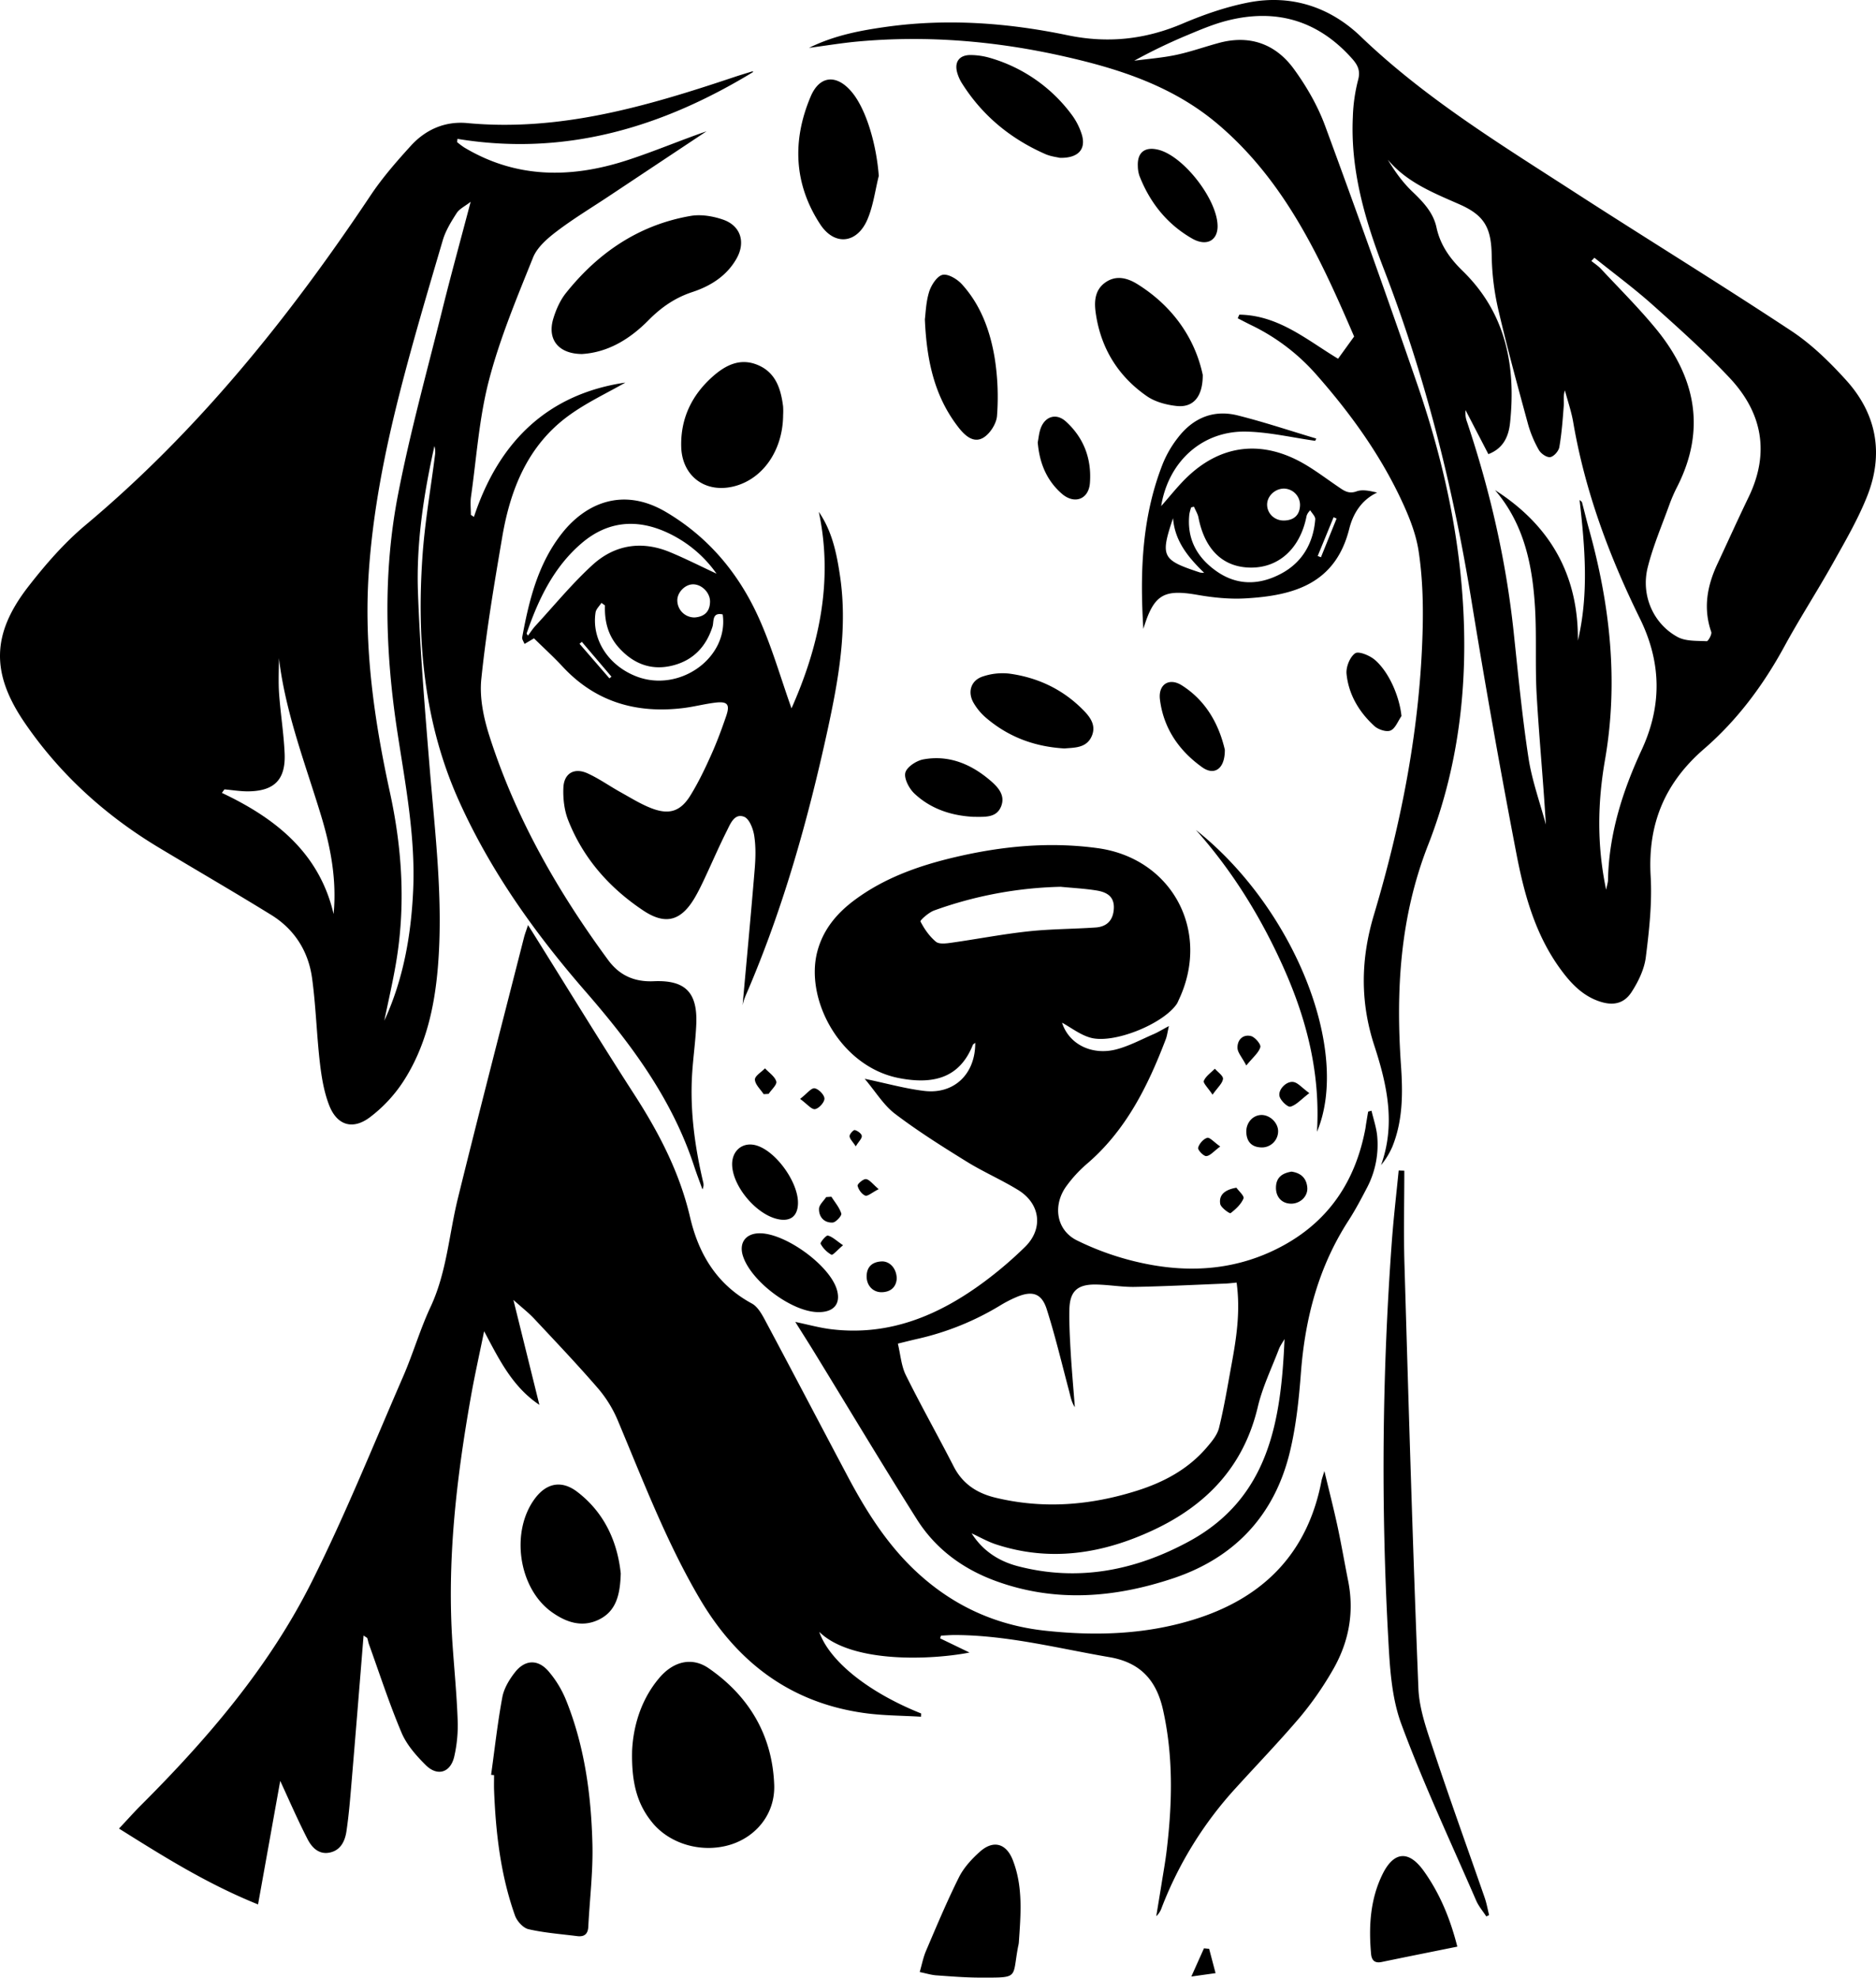 <svg xmlns="http://www.w3.org/2000/svg" viewBox="0 0 1416.65 1492.87"><title>Asset 34</title><g id="Layer_2" data-name="Layer 2"><g id="Layer_1-2" data-name="Layer 1"><path d="M357.9,390.17c18.86-57.09,56-92.78,114.35-101.37-13.37,7.68-29.06,14.94-42.76,24.92-30.74,22.37-44,55.29-50.18,91.37-6.08,35.74-12.15,71.56-15.86,107.59-1.43,13.94,1.74,29.17,6.08,42.77,19.71,61.71,51.46,117.26,89.71,169.26,8.61,11.69,19.9,16.67,34.56,16,23.7-1,32.93,8.46,32,32.19-.5,12.39-2.29,24.72-3.1,37.1-1.8,27.79,1.88,55.06,8.21,82.06a7.7,7.7,0,0,1-.47,5.77c-2.11-5.87-4.37-11.7-6.31-17.62-16.59-50.56-47.46-92.07-81.88-131.65-38-43.65-71.52-90.48-95.46-143.52C320.15,546.15,314.65,483.81,319,420.3c1.76-25.9,6.33-51.61,9.57-77.42a16.31,16.31,0,0,0-.52-6.18c-8.11,36.42-13.77,73.26-12.43,110.49,1.58,43.66,5.16,87.27,8.71,130.83,4.13,50.71,10.58,101.29,6.31,152.32-2.57,30.61-9.29,60.25-26.25,86.28a107.77,107.77,0,0,1-25.1,26.81c-12.9,9.69-24.68,6.12-30.61-8.8-4-10.15-5.85-21.43-7.12-32.39-2.46-21.23-3-42.7-5.9-63.85-2.78-20.27-13.24-36.85-30.81-47.71-28.19-17.4-56.89-34-85.27-51.06-40.11-24.18-74.17-55-100.73-93.72C-6.83,508.49-6.54,478.74,21.4,442.77c12.89-16.58,27-32.82,43-46.24,85.32-71.44,154-157,215.43-249,8.91-13.34,19.61-25.6,30.44-37.5,11.19-12.28,25.85-18.69,42.57-17.12C423,99.47,488.53,80.21,553.72,58.41c4.69-1.57,9.41-3,14.15-4.46.43-.13,1,.33,1,.33-68.4,41.64-141.75,64-223.43,50.55l-.24,2.47a58.67,58.67,0,0,0,5.33,4c39,23.39,80.13,23.41,122,10,20.49-6.57,40.37-15.06,61-22.19q-37,24.58-74,49.17c-13.17,8.75-26.76,16.94-39.31,26.5-6.95,5.3-14.59,11.91-17.7,19.63-12.21,30.4-25,60.88-33.24,92.46-7.48,28.58-9.43,58.62-13.6,88.06-.64,4.49-.09,9.16-.09,13.75Zm-2.49-237.83c-4.38,3.42-8.48,5.29-10.54,8.49-4.15,6.45-8.37,13.27-10.51,20.54-11.26,38.29-22.67,76.56-32.52,115.22-11.39,44.76-20.36,90-23.42,136.31-3.69,55.94,4.13,110.71,16,165.12,9.35,42.81,12,85.91,4.56,129.28-2.46,14.48-5.82,28.81-8.77,43.21,14.36-31.15,20.2-64.17,21.77-98.09,1.88-40.58-5.86-80.24-11.93-120-9.14-59.9-11-120.06.62-179.6,9-46.4,21.69-92.09,33.09-138C340.38,208.11,347.7,181.62,355.41,152.34ZM210.63,496.83c0,8.91-.51,17.86.12,26.72,1.07,15.12,3.54,30.16,4.19,45.28.85,19.86-7.93,28.46-27.87,28.55-5.86,0-11.72-1-17.58-1.49-.65.88-1.29,1.76-1.93,2.65,40.7,19.22,73.61,45.38,84.36,91.45,2.49-26-2.26-50.75-9.71-75.13C230.31,575.89,215.49,537.65,210.63,496.83Zm725.22-259.3c29.87.39,51.66,19.57,74.59,33.26,3.77-5.2,7.33-10.14,12.12-16.76-24.87-57.64-51.56-116.84-103-160.39-33.67-28.5-74-41.61-116.13-51.09C752.24,31,700.61,26.6,648.3,31.29c-12,1.07-23.87,3.06-37.41,4.84,19.68-9.68,39.41-13.23,59.29-16,45.69-6.25,91.11-2.87,136,6.47,30.36,6.32,58.78,3.23,87.13-8.9C909.1,11,925.75,5.22,942.6,1.91c32.31-6.35,61.74,3.35,84.93,25.62,48.55,46.61,105.45,81.34,161.4,117.5,54.39,35.15,109.61,69,163.66,104.69,15.33,10.11,29,23.46,41.39,37.14,23.33,25.68,28.77,56,15.79,88.24-7,17.42-16.59,33.87-25.8,50.32-11.81,21.08-25,41.4-36.54,62.62-15.91,29.21-35.61,55.66-60.57,77.24-29.9,25.86-42.66,56.94-40.38,96.15,1.17,20.28-1.11,40.93-3.66,61.17-1.15,9.1-5.64,18.37-10.71,26.21-5.86,9.09-14.35,10.59-24.67,7-12.93-4.47-21.69-14.06-29.42-24.72-18.84-26-27.13-56.4-33-87.1q-18.09-94-33.51-188.49c-13.91-86.16-34.83-170.3-66.3-251.81-14.34-37.13-25.59-75.18-23.61-115.71a127,127,0,0,1,3.93-27.5c1.87-6.77,0-11-4.12-15.77-25.7-29.13-57.49-38.63-94.84-29.11-10.12,2.59-19.91,6.71-29.59,10.77a414.68,414.68,0,0,0-40.47,19.46c10.54-1.4,21.22-2.18,31.59-4.38,10.88-2.3,21.43-6.09,32.18-9C943.56,26.1,963.16,33.06,977,52c9.56,13.1,18,27.73,23.61,42.9q36,97.56,69.89,195.92c16.2,47.25,27.93,95.76,32.74,145.63,6.65,68.91.5,136.84-24.79,201.36-21.27,54.26-24.44,109.62-20.51,166.41,1.45,20.86,1.5,41.6-6.52,61.41a57.57,57.57,0,0,1-8.54,13.89c11.2-31,4.51-60.85-5.08-90.24-10.75-33-10.31-65.17-.33-98.55,21-70.28,35-142,36.84-215.65.5-19.77-.1-39.85-3.1-59.35-2.16-14-8-27.85-14.18-40.79-16.3-34-38.45-64.34-63.38-92.57A154.69,154.69,0,0,0,945,245.52c-3.47-1.69-6.89-3.5-10.33-5.25Zm193,132.37c41.38,26.39,63.16,63.76,62.68,113.69,8.34-35.32,5.34-70.4,1.28-106.18,1.09,1,1.7,1.31,1.81,1.74,1.76,6.57,3.33,13.2,5.16,19.75,16,57.42,22.56,115.33,12.22,174.74-5.54,31.8-6.27,64,.86,98,.75-3.74,1.38-5.48,1.41-7.23.65-34.79,11-67.22,25.4-98.29,15.6-33.65,14.89-66.3-1.35-99.3-23.2-47.16-41.41-96.05-50.32-148.11-1.39-8.11-4.15-16-6.27-24-1.41,4.13-.6,7.86-.87,11.5-.78,10.47-1.56,21-3.34,31.3-.51,3-4.16,7.14-6.86,7.55s-7.06-2.65-8.6-5.38a86,86,0,0,1-8.2-19.58c-7.72-28.35-15.5-56.69-22.17-85.29a193.53,193.53,0,0,1-5.23-41.13c-.24-21.06-4.88-30.84-24.21-39.37-19.67-8.68-39.72-16.48-54.27-33.78,5.27,8.82,11.15,17,18.32,23.9,8.23,7.87,16,15.86,18.45,27.25,2.87,13.34,10.17,23.49,19.77,32.84,32.46,31.6,40.31,71.31,35.82,114.45-1,9.71-4.55,19.33-16.4,23.85-5.85-11.27-11.56-22.27-17.26-33.27a20,20,0,0,0,1.23,9.2c17.24,51.55,29.38,104.21,35.12,158.32,3.37,31.74,6.39,63.55,11.2,95.08,2.6,17,8.64,33.56,13.12,50.31-1.94-32.88-5.05-65.22-6.93-97.62-1.25-21.67,0-43.48-1.2-65.15C1157.37,427.22,1151.16,395.83,1128.89,369.9ZM1204,194.56,1201.7,197c2.48,2,5.23,3.79,7.39,6.1,13.94,14.95,28.49,29.4,41.44,45.17,29.72,36.17,38.07,75.73,16,119.15a120.55,120.55,0,0,0-5.93,13.6c-5.65,15.7-12.3,31.17-16.34,47.28-5.25,21,4.15,42.53,22.54,52.54,6.14,3.35,14.56,2.82,22,3.2,1.1.06,4.08-5.18,3.44-7-6.22-17.92-3.1-34.78,4.65-51.33,7.87-16.82,15.5-33.75,23.58-50.47,16.11-33.35,10.32-63.69-14.28-89.91-18.18-19.37-38.07-37.2-57.91-54.92C1234.15,217.76,1218.8,206.46,1204,194.56ZM710.55,1234.71c3.55-.16,7.1-.47,10.65-.46,39.66.13,77.87,10.08,116.61,16.71,23.39,4,35.48,17.49,40.46,39.85,7.82,35.06,7,70.21,2.8,105.5-1,8.61-2.56,17.16-3.92,25.73-1.3,8.16-2.68,16.31-4,24.47a15.58,15.58,0,0,0,4.1-6.45,285.09,285.09,0,0,1,56-90.39c16.27-17.91,33.1-35.35,48.74-53.78a248.72,248.72,0,0,0,23.89-34.26c12.42-21,17-43.7,12.22-68-2.73-13.68-5.09-27.42-8-41.05-2.84-13.21-6.2-26.32-10-42.12-1.29,4.31-1.85,5.74-2.14,7.22-10.15,53.22-42.12,87-92.89,103.75-37.8,12.44-76.67,13.78-115.91,9.53-38-4.12-70.84-19.49-98.49-45.74-21.4-20.33-36.89-45-50.61-70.88-20.77-39.14-41.31-78.4-62.18-117.49-2.56-4.79-5.7-10.47-10.12-12.86-26.33-14.23-40.14-37.19-46.66-65.16-7.86-33.72-23.42-63.66-42.05-92.52-25.87-40.09-50.76-80.82-76.07-121.27-1.2-1.93-2.43-3.85-4.25-6.73-1.3,4-2.31,6.56-3,9.24-16.73,65.72-33.79,131.35-50,197.21-6.69,27.26-8.39,55.64-20.54,81.69-8,17.08-13.25,35.4-20.78,52.71-22.47,51.67-43.54,104.08-68.74,154.41C203.49,1258,157,1312.27,106.25,1362.94c-5.17,5.17-10,10.64-16.39,17.41,34.1,21.37,66.64,41.8,105,57.26,6-33.26,11.61-64.65,16.75-93.24,6.24,13.44,12.95,29,20.66,44,3.26,6.34,8.67,12,17.15,10,8.07-1.91,11.14-8.87,12.2-16,1.86-12.55,2.87-25.23,3.93-37.88,3.06-36.31,6-72.63,9-109.87,1.92,1.36,2.66,1.61,2.82,2.06.52,1.44.7,3,1.22,4.45,8.07,22.36,15.4,45.05,24.66,66.9,3.86,9.11,11.06,17.28,18.22,24.39,8.82,8.77,18.66,5.79,21.53-6.34a105.23,105.23,0,0,0,2.59-27.65c-.67-18.9-2.51-37.75-3.83-56.62-4.41-63,2.83-125.14,13.75-187,2.94-16.7,6.69-33.26,10.07-49.89,11.18,20.95,21.12,41.76,41.73,55.58l-19.62-79.23c6.6,5.93,11.5,9.71,15.67,14.16,16.32,17.44,32.81,34.76,48.41,52.83a92.07,92.07,0,0,1,14.85,24.24c19.07,45.39,36.58,91.44,61.64,134.1,28.21,48,68.37,78.68,124.24,86.51,14.18,2,28.65,1.93,43,2.81l.09-2.46c-39.84-15.94-69.26-39.49-76.95-61.6,24.87,24.29,86.18,21,113.48,15.61l-22.15-10.68C710.14,1236.09,710.34,1235.4,710.55,1234.71ZM802,772c5.24,16.53,22.85,24.9,41,20.15,9.75-2.55,18.88-7.5,28.21-11.53,3.31-1.43,6.41-3.36,11.48-6.06-1.1,4.72-1.41,7.41-2.34,9.87-13.6,35.65-30.27,69.32-60.19,94.66a98.52,98.52,0,0,0-14.46,15.72c-10.87,14.36-8.46,33.58,7.51,41.53a212,212,0,0,0,50.47,17.37c36.44,7.66,72.21,4.7,105.59-13.61,35-19.22,54.52-49.43,61.8-88.16.23-1.21.34-2.45.55-3.68.5-3,1-6.09,1.54-9.14l2.53-.66c1.48,6.37,3.68,12.68,4.29,19.14a69.93,69.93,0,0,1-8,39.56c-4.3,8.23-8.67,16.48-13.7,24.27-22.63,35-32.79,73.74-35.91,115-1.52,20-3.65,40.28-8.37,59.74-11.54,47.65-41.62,79.73-88,95.24-44.18,14.77-89,18.47-133.9,2.11-25-9.11-45.62-24.27-59.77-46.68-26.13-41.36-51.26-83.36-76.83-125.07-4.67-7.63-9.49-15.17-14.94-23.87,9.67,2,18.35,4.45,27.21,5.52,44,5.32,81.55-10.61,115.88-36.14a295.89,295.89,0,0,0,30.38-26c14-13.71,11.67-32.65-5.24-43-12.65-7.76-26.41-13.7-39-21.51-18.38-11.38-36.76-22.93-53.95-36-8.55-6.49-14.46-16.46-22.88-26.41,16.81,3.51,30.74,7.46,44.95,9.15,22.65,2.71,38.68-12.81,38.54-36.32-.81.69-1.6,1-1.82,1.6-9.41,23.5-27.8,30.54-55.94,25-44.27-8.67-71.42-59.76-61.3-96.23,4.53-16.36,14.84-28.42,28.07-38.23C668,662.62,693.94,653.47,721,647.1c35.57-8.39,71.52-11.85,108-6.83,56.35,7.78,85.7,63.1,61,114.82a22.24,22.24,0,0,1-1.2,2.51c-10.2,15.42-48.39,30.89-65.75,25.61C815.53,781,809,775.87,802,772Zm131.84,196.2c-3.43.31-5.85.64-8.28.74-22.87.91-45.73,2.09-68.61,2.52-9.87.18-19.77-1.69-29.67-1.79-13.81-.14-19.44,5.2-19.74,18.84-.23,10.83.38,21.69,1,32.51.83,13.76,2.07,27.5,3.13,41.25-2.6-3.91-3.26-8.1-4.35-12.19-5.48-20.62-10.41-41.42-16.87-61.73-3.85-12.1-10.9-14.23-22.73-9.28a94.5,94.5,0,0,0-12.38,6.36,208.58,208.58,0,0,1-62.58,25.27c-4.48,1-8.94,2.16-14.74,3.57,2,8.42,2.58,16.81,6,23.76,11.53,23.26,24.31,45.88,36.16,69,6.78,13.22,17.66,20.19,31.59,23.55,36.26,8.73,71.91,5.8,107.14-5.39,20.11-6.39,38.27-16.13,52.21-32.38,3.79-4.41,8-9.37,9.37-14.75,3.9-15.77,6.54-31.85,9.47-47.85C933.67,1010.11,936.8,989.94,933.82,968.24ZM970,1010.81c-1.45,2.57-3.25,5-4.29,7.73-5.5,14.43-12.37,28.57-15.89,43.49-10.54,44.65-38.38,74-78.74,92.92-38.31,17.94-77.87,24.36-119.06,10.83-6.33-2.08-12.22-5.5-18.31-8.3,8.37,13.2,20.45,21,34.82,24.78,45.61,11.91,88.7,3.32,129.24-18.64C958.59,1130.66,967.37,1072.12,970,1010.81ZM800.92,669.42a301.1,301.1,0,0,0-95.54,17.89c-4.12,1.5-10.73,7.44-10.29,8.29,2.92,5.68,6.81,11.29,11.71,15.32,2.46,2,7.78,1.27,11.66.73,19.3-2.73,38.48-6.46,57.85-8.56,16.92-1.84,34-1.78,51-2.94,8.66-.58,13.4-5.58,13.8-14.49.41-9.44-6-12.36-13.44-13.52C818.85,670.75,809.85,670.29,800.92,669.42ZM597.7,534.73c20.61-46.46,31.79-95.67,20.62-148.33,10,14.5,13.42,31.06,15.94,47.87,6,39.74-1,78.52-9.38,117.09C610.31,618.05,592,683.62,565.21,746.59c-1.8,4.23-3.8,8.39-4.47,12.45,3.1-34.41,6.35-68.82,9.19-103.26.68-8.3.88-16.86-.4-25-.81-5.18-3.67-12.63-7.55-14.18-7.27-2.9-10.36,5.06-13,10.37-6,11.89-11.25,24.13-16.91,36.18-2.23,4.77-4.53,9.53-7.17,14.07-10.41,18-22.27,21.35-39.12,10.13C460.12,670.24,440.32,647.85,429,619c-2.93-7.49-3.91-16.29-3.56-24.39.46-10.91,8.25-15.36,18.25-10.82,8.7,3.94,16.59,9.62,25,14.27,7.83,4.35,15.54,9.2,23.87,12.31,13,4.83,21.39,2,28.72-9.78,6-9.68,11-20.11,15.66-30.53,4.33-9.59,8-19.5,11.41-29.46,3.09-9,1-11.38-8.62-10.14-8,1-15.83,3.09-23.81,4.05-35.38,4.29-66.28-4.58-91.1-31.33-6.73-7.26-14.09-13.94-21.59-21.31l-7.14,4.23c-.65-1.75-2-3.53-1.75-5,5.18-28.19,12-55.83,30.33-78.9,17.45-21.9,45.48-35.07,78.34-15.63,31.9,18.87,54.54,46,69.59,79C582.79,487.92,589.54,511.86,597.7,534.73ZM541.09,433.05a93.09,93.09,0,0,0-37.49-31.13c-23.06-10.56-45-8.4-64.29,8.06-21.13,18-32.75,42.36-41.61,68.14-.11.31.49.87,1,1.7,1.95-2.59,3.6-5.19,5.66-7.42,14.25-15.47,27.66-31.86,43.14-46,16.61-15.15,36.91-18.42,58.13-9.72C517.26,421.47,528.51,427.21,541.09,433.05Zm-84.25,24-2.65-1.95c-1.53,2.38-4,4.6-4.44,7.15-3.2,20.43,9.7,40.29,31,48.43,32.59,12.42,69.61-14.27,65-46.85-8.31-1.84-6.52,5.48-7.7,9.19-4.82,15.13-14.53,25.33-29.74,29.27-16.18,4.19-29.86-1-41-13.39C459.14,479.79,456.41,469,456.84,457.05Zm67.81,9.05c7.32-.58,11.4-4.41,11.53-11.86.12-6.86-6.33-13.28-13-13.14-6,.12-11.81,6.19-11.71,12.17A12.9,12.9,0,0,0,524.65,466.1Zm-85.29,18.4-1.73,1.5,22.58,26.08,1.51-1.31ZM993.15,332.76c-17.33-2.44-34.62-6.56-52-6.95-33.31-.74-58.86,22.64-64.3,56.23,6.62-7.42,12.82-15.43,20.09-22.32,23.74-22.47,52-27.25,81.4-13,11.31,5.49,21.45,13.43,31.93,20.54,4.4,3,7.93,5.91,14.18,3.65,4.52-1.63,10.1-.32,15.48.94-12.15,5.67-18.28,16.4-21,27.15-10.44,41.93-42.34,50.69-78.61,52.72-11.93.67-24.18-.59-36-2.65-25.48-4.45-33-.48-40.92,25.69-2.76-44.06-.91-85.55,14.92-125.3a81.61,81.61,0,0,1,11.25-19.14c11.43-14.83,26.82-21.34,45.16-16.71,19.93,5,39.48,11.56,59.2,17.44C993.71,331.65,993.43,332.2,993.15,332.76Zm-91.53,49.73-2.13.53a36,36,0,0,0-1.36,5.11c-2,18.52,5.63,32.59,20.39,43,15.92,11.27,33,10.53,49.25,1.73,15.77-8.51,24-23,25.43-40.83.17-2.17-2.47-4.57-3.81-6.86-2.46,2.62-2.74,4.12-3,5.61-5,23.51-20.8,37.79-41.76,37.69s-34.88-13.43-39.65-37.95C904.39,387.76,902.75,385.17,901.62,382.49Zm67.79-13.66c-6.86.12-12.74,5.92-12.55,12.39.18,6.71,5.88,11.95,13,11.71,7.34-.25,11.63-4.15,11.84-11.51A12.35,12.35,0,0,0,969.41,368.83Zm-83.59,22.31c-9.77,29.09-8.46,31.56,20.44,41.05a19.62,19.62,0,0,0,3.07.23C897.07,420.54,887.11,408.33,885.82,391.14Zm123.49.31-2.25-1q-6,14.61-12,29.23l2.44,1Q1003.41,406.07,1009.31,391.45ZM373.09,1340c0,3.72-.12,7.44,0,11.15,1.23,32.29,4.91,64.23,15.8,94.85,1.51,4.24,6.13,9.38,10.19,10.31,12,2.76,24.45,3.66,36.73,5.22,5.24.66,8.15-1.37,8.43-7,1.05-20.69,3.62-41.4,3.13-62-.89-37.24-5.83-74.08-19.86-109a79,79,0,0,0-13.38-22c-8-9.21-17.76-8.73-25.31.92-4.27,5.46-8.27,12.11-9.5,18.77-3.6,19.38-5.75,39-8.47,58.58Zm119.72,36.12c13.62,16.35,38,23,59.28,16.23,19.2-6.16,33.33-23.3,32.54-45-1.35-37.27-18.92-66.92-49.45-88-12.72-8.8-26.73-5.18-37.26,7.21-15,17.63-19.85,38.81-20.59,55C476.77,1345.66,481.12,1362.07,492.81,1376.1Zm631.67,69.53c-1.09-4.37-1.86-8.86-3.33-13.1-12.78-36.85-26.08-73.52-38.35-110.53-5.14-15.5-11.07-31.57-11.71-47.58-4.28-106.65-7.37-213.34-10.52-320-.7-23.55-.11-47.14-.11-70.71l-4.26-.14c-1.71,17.47-3.76,34.92-5.08,52.42a2335,2335,0,0,0-2.81,300.44c1.17,21.84,2.43,44.81,9.88,64.95,16.73,45.21,37.32,89,56.53,133.29,1.86,4.3,5.07,8,7.66,12ZM489.64,241.8c9.58-9.7,20-17,33.13-21.32,13.68-4.5,25.92-12.07,33.4-25.23,7-12.32,3.24-24.81-10.14-29.45-7.63-2.64-16.66-4.15-24.47-2.81-39,6.72-69.82,27.68-94.22,58.25-4.32,5.41-7.36,12.28-9.43,19-4.93,15.93,3.73,26.88,21.56,27C459.1,266.05,475.61,256,489.64,241.8ZM436,1126.23c-11.71-9-23-6.8-31.67,4.47-19.07,24.85-13.06,68,12.23,86.15,10.84,7.77,22.9,12,35.73,5.73,13.08-6.4,16-18.82,16.47-34.8C466.34,1164.62,456.93,1142.26,436,1126.23ZM591.34,306.74c-1.71-13.42-5.65-25.79-19.5-31.37-13.24-5.35-24.24.47-33.87,9.06-15.58,13.92-24,31.38-23.56,52.49.43,22.42,18.1,35.67,39.83,30.22,21.94-5.5,37-27.3,37.13-53.9A52.18,52.18,0,0,0,591.34,306.74ZM643.77,70.15C632.4,56,619.14,56.44,612.18,72.85c-14,33-12.81,65.93,7.16,96.43,10.82,16.54,27.87,14.7,35.7-3.64,4.39-10.29,5.81-21.85,8.56-32.84C661.87,109.25,654.3,83.24,643.77,70.15Zm63.34,1421c11.13.8,22.28,1.7,33.42,1.7,29.48,0,23.67.75,28.3-23.51a22,22,0,0,0,.52-2.74c1.42-21,3.4-42.18-4.55-62.48-4.94-12.63-14.67-15.35-24.78-6.35-6.15,5.47-12.17,12-15.81,19.23-9.11,18.23-17,37.1-25,55.83-2,4.72-3,9.91-4.69,15.83C699.4,1489.67,703.22,1490.87,707.11,1491.16ZM859,214.55c-7.61-4.75-16.24-7.11-24.45-1.22-7.81,5.61-8.34,14.26-7.15,22.73,3.73,26.53,16.77,47.83,38.65,63,6.26,4.34,14.75,6.57,22.48,7.41,12.33,1.34,19.79-6.7,19.72-23.47C902.5,255.93,886.11,231.5,859,214.55ZM723.59,322.37c4.66,6.05,11.25,12.43,18.71,8.19,5.19-2.95,10.18-10.73,10.59-16.68a189,189,0,0,0-1.71-43.31c-3.38-20.59-10.47-40.29-24.89-56.08-3.54-3.86-10.45-8-14.59-7s-8.5,7.75-10.08,12.82c-2.44,7.84-2.61,16.39-3.21,20.72C699.77,273.15,706,299.63,723.59,322.37Zm93.26-221a49.52,49.52,0,0,0-7.54-14.75,117.31,117.31,0,0,0-62.26-43.07,53.9,53.9,0,0,0-13.73-2c-9-.21-13,5.36-10.3,13.93a30.12,30.12,0,0,0,3,6.76c15.38,24.7,36.83,42.4,63.3,54.05,4.17,1.84,8.92,2.34,11,2.86C814.49,119.48,820.32,112.45,816.85,101.35Zm258.23,1310.92c-11.32-15.82-22.66-14.75-31.19,2.75-9.23,18.93-10.38,39.25-8.54,59.87.43,4.82,2.7,7.27,8,6.16,18.73-3.89,37.49-7.62,57.13-11.59C1095.08,1448.18,1087.2,1429.19,1075.08,1412.27ZM824.48,555.55c3.75-8.89-2.26-15.48-8.06-21.12-15.14-14.72-33.61-23.15-54.34-25.94a46.52,46.52,0,0,0-20,2.2c-8.81,2.89-11.6,11.56-7,19.69a43.84,43.84,0,0,0,9.38,11.36c16.78,14.37,36.39,21.92,59.36,23.25C811.21,564.3,820.56,564.87,824.48,555.55ZM631.93,973.44C626.38,954.79,592,930.16,572.77,931c-10,.44-14.85,7.49-11.72,17.17,6.11,18.94,36.16,41.62,56.06,42.31C629.5,990.9,635.19,984.37,631.93,973.44ZM874.54,113c-10.07-2.42-15.78,2.12-15.31,12.32a23.75,23.75,0,0,0,1.17,7.31c7.89,20.28,20.84,36.56,39.79,47.43,10.62,6.09,19.09,1.76,19.26-8.88C919.76,151.21,893.84,117.62,874.54,113ZM756,608.68c3.43-8.61-2.73-14.87-8.56-19.81-14.46-12.25-31.19-19.16-50.34-15.59-5.18,1-12.37,5.73-13.45,10.05s2.8,11.85,6.75,15.6c12.57,11.91,28.41,16.87,44.92,17.69C743.76,616.59,752.51,617.54,756,608.68Zm213.8,123c17.28,38.9,27.32,79.26,24.71,122.7,25.77-61.26-17.33-169.13-91.41-227.85C931.13,658,952.79,693.37,969.83,731.72ZM892.35,517.3c-9.53-6-17.83-.6-16.43,10.73,2.7,21.8,14.46,38.75,32,51.23,9.13,6.49,17.18,1.11,17-13.32C920.67,547.68,911.3,529.23,892.35,517.3ZM571.86,864.88c-10.86-3.6-19.83,3.8-18.93,15.61,1.22,16,18.09,35.81,33.73,39.64,10,2.45,15.8-1.86,15.93-11.91C602.8,892.68,586.53,869.74,571.86,864.88ZM801.77,372.65c9.45,8.28,20.34,4.43,21.28-8.06,1.37-18.07-4.57-34.16-18.24-46.48-7.22-6.5-15.7-3.82-19,5.35-1.24,3.44-1.52,7.21-2.17,10.48C784.91,349.41,790.29,362.6,801.77,372.65Zm236.41,125.44c-3.87-3.31-12.23-6.75-14.87-4.9-4,2.8-7,10.41-6.47,15.57,1.58,15.61,9.5,28.79,21,39.31,2.91,2.65,9.08,4.71,12.21,3.39,3.64-1.54,5.58-7.09,8.26-10.9C1056.92,526.36,1049.22,507.56,1038.18,498.09Zm-85.85,343.6c-6.52.22-11.56,6.1-11.18,13.28.4,7.41,4.56,11.18,11.87,11.21a12.26,12.26,0,0,0,12.15-12.47C965,847.33,958.74,841.47,952.33,841.69Zm11.21,54.42c-.24,7.45,4.4,12.49,11.5,12.52,6.82,0,12.69-5.53,12.15-12.19-.58-7-4.77-11-11.9-12C968.62,885.55,963.78,888.48,963.54,896.11ZM665.63,952.23c-6.67.37-11,3.73-11.19,10.95s4.87,12.64,11.89,12.27,10.39-4.51,10.82-10.07C677.17,957.62,671.9,951.89,665.63,952.23ZM976.91,816.81c-5.45-1.07-12.24,6-10.58,11.08,1,3.23,6.14,8.05,8.15,7.5,4.36-1.2,7.9-5.37,14.25-10.21C982.93,820.91,980.2,817.46,976.91,816.81Zm-55.46,92c.48,2.84,7.16,7.47,7.78,7,3.93-3,7.94-6.73,9.8-11.13.76-1.8-3.78-5.84-5.37-8.1C924.54,898.14,920.34,902.26,921.45,908.85Zm30.28-118.39c.59-2.06-4.11-7.64-7.16-8.34-6.11-1.41-10.3,3-10.08,9.06.13,3.45,3.28,6.79,6.65,13.18C946.22,798.09,950.5,794.71,951.73,790.46ZM623.88,903.65c-1.9,2.93-5.32,5.83-5.4,8.82-.18,6.2,3.94,10.74,10.29,10.4,2.44-.13,7-5.18,6.54-6.76-1.39-4.57-4.84-8.52-7.47-12.72Zm-43.44-77.91c2.1-3.16,6.45-7,5.77-9.34-1.09-3.81-5.51-6.67-8.52-9.93-2.73,2.84-7.74,5.79-7.62,8.5.18,3.75,4.21,7.33,6.6,11Zm328.74,645c-2.89,6.44-5.78,12.88-9.55,21.3l18.29-2.56c-1.8-6.81-3.32-12.59-4.85-18.36ZM615.46,837.26c2.91-.46,7.19-5.18,7.11-8s-4.46-7.28-7.44-7.72c-2.52-.38-5.75,4-10.94,8C609.54,833.45,612.88,837.68,615.46,837.26Zm308.08-22.83c.28-2.27-3.94-5.11-6.14-7.69-2.92,3-6.82,5.57-8.32,9.16-.71,1.69,3.18,5.31,6.57,10.47C919.53,820.85,923.11,817.84,923.54,814.43Zm-11.94,44.5c-2.91.89-6.08,4.49-6.83,7.52-.41,1.62,4.15,6.43,6.17,6.26,3-.25,5.67-3.68,10.51-7.24C916.72,862.16,913.5,858.36,911.6,858.93ZM625.16,932.69c-1.29-.34-6,5.3-5.49,6.21a21.3,21.3,0,0,0,8.19,8.28c1,.54,4.49-3.57,8.77-7.18C631.66,936.62,628.68,933.64,625.16,932.69ZM654,890.09c-2-.31-6.67,3.72-6.39,5,.65,2.88,3.14,6.4,5.76,7.44,1.79.72,5.08-2.28,10.16-4.87C659,893.85,656.73,890.53,654,890.09Zm-3.22-32.61c-.22-1.77-3.17-3.89-5.28-4.42-1-.24-4,3-3.94,4.61.1,2.1,2.33,4.09,4.65,7.69C648.52,861.62,651,859.38,650.77,857.48Z"/></g></g></svg>